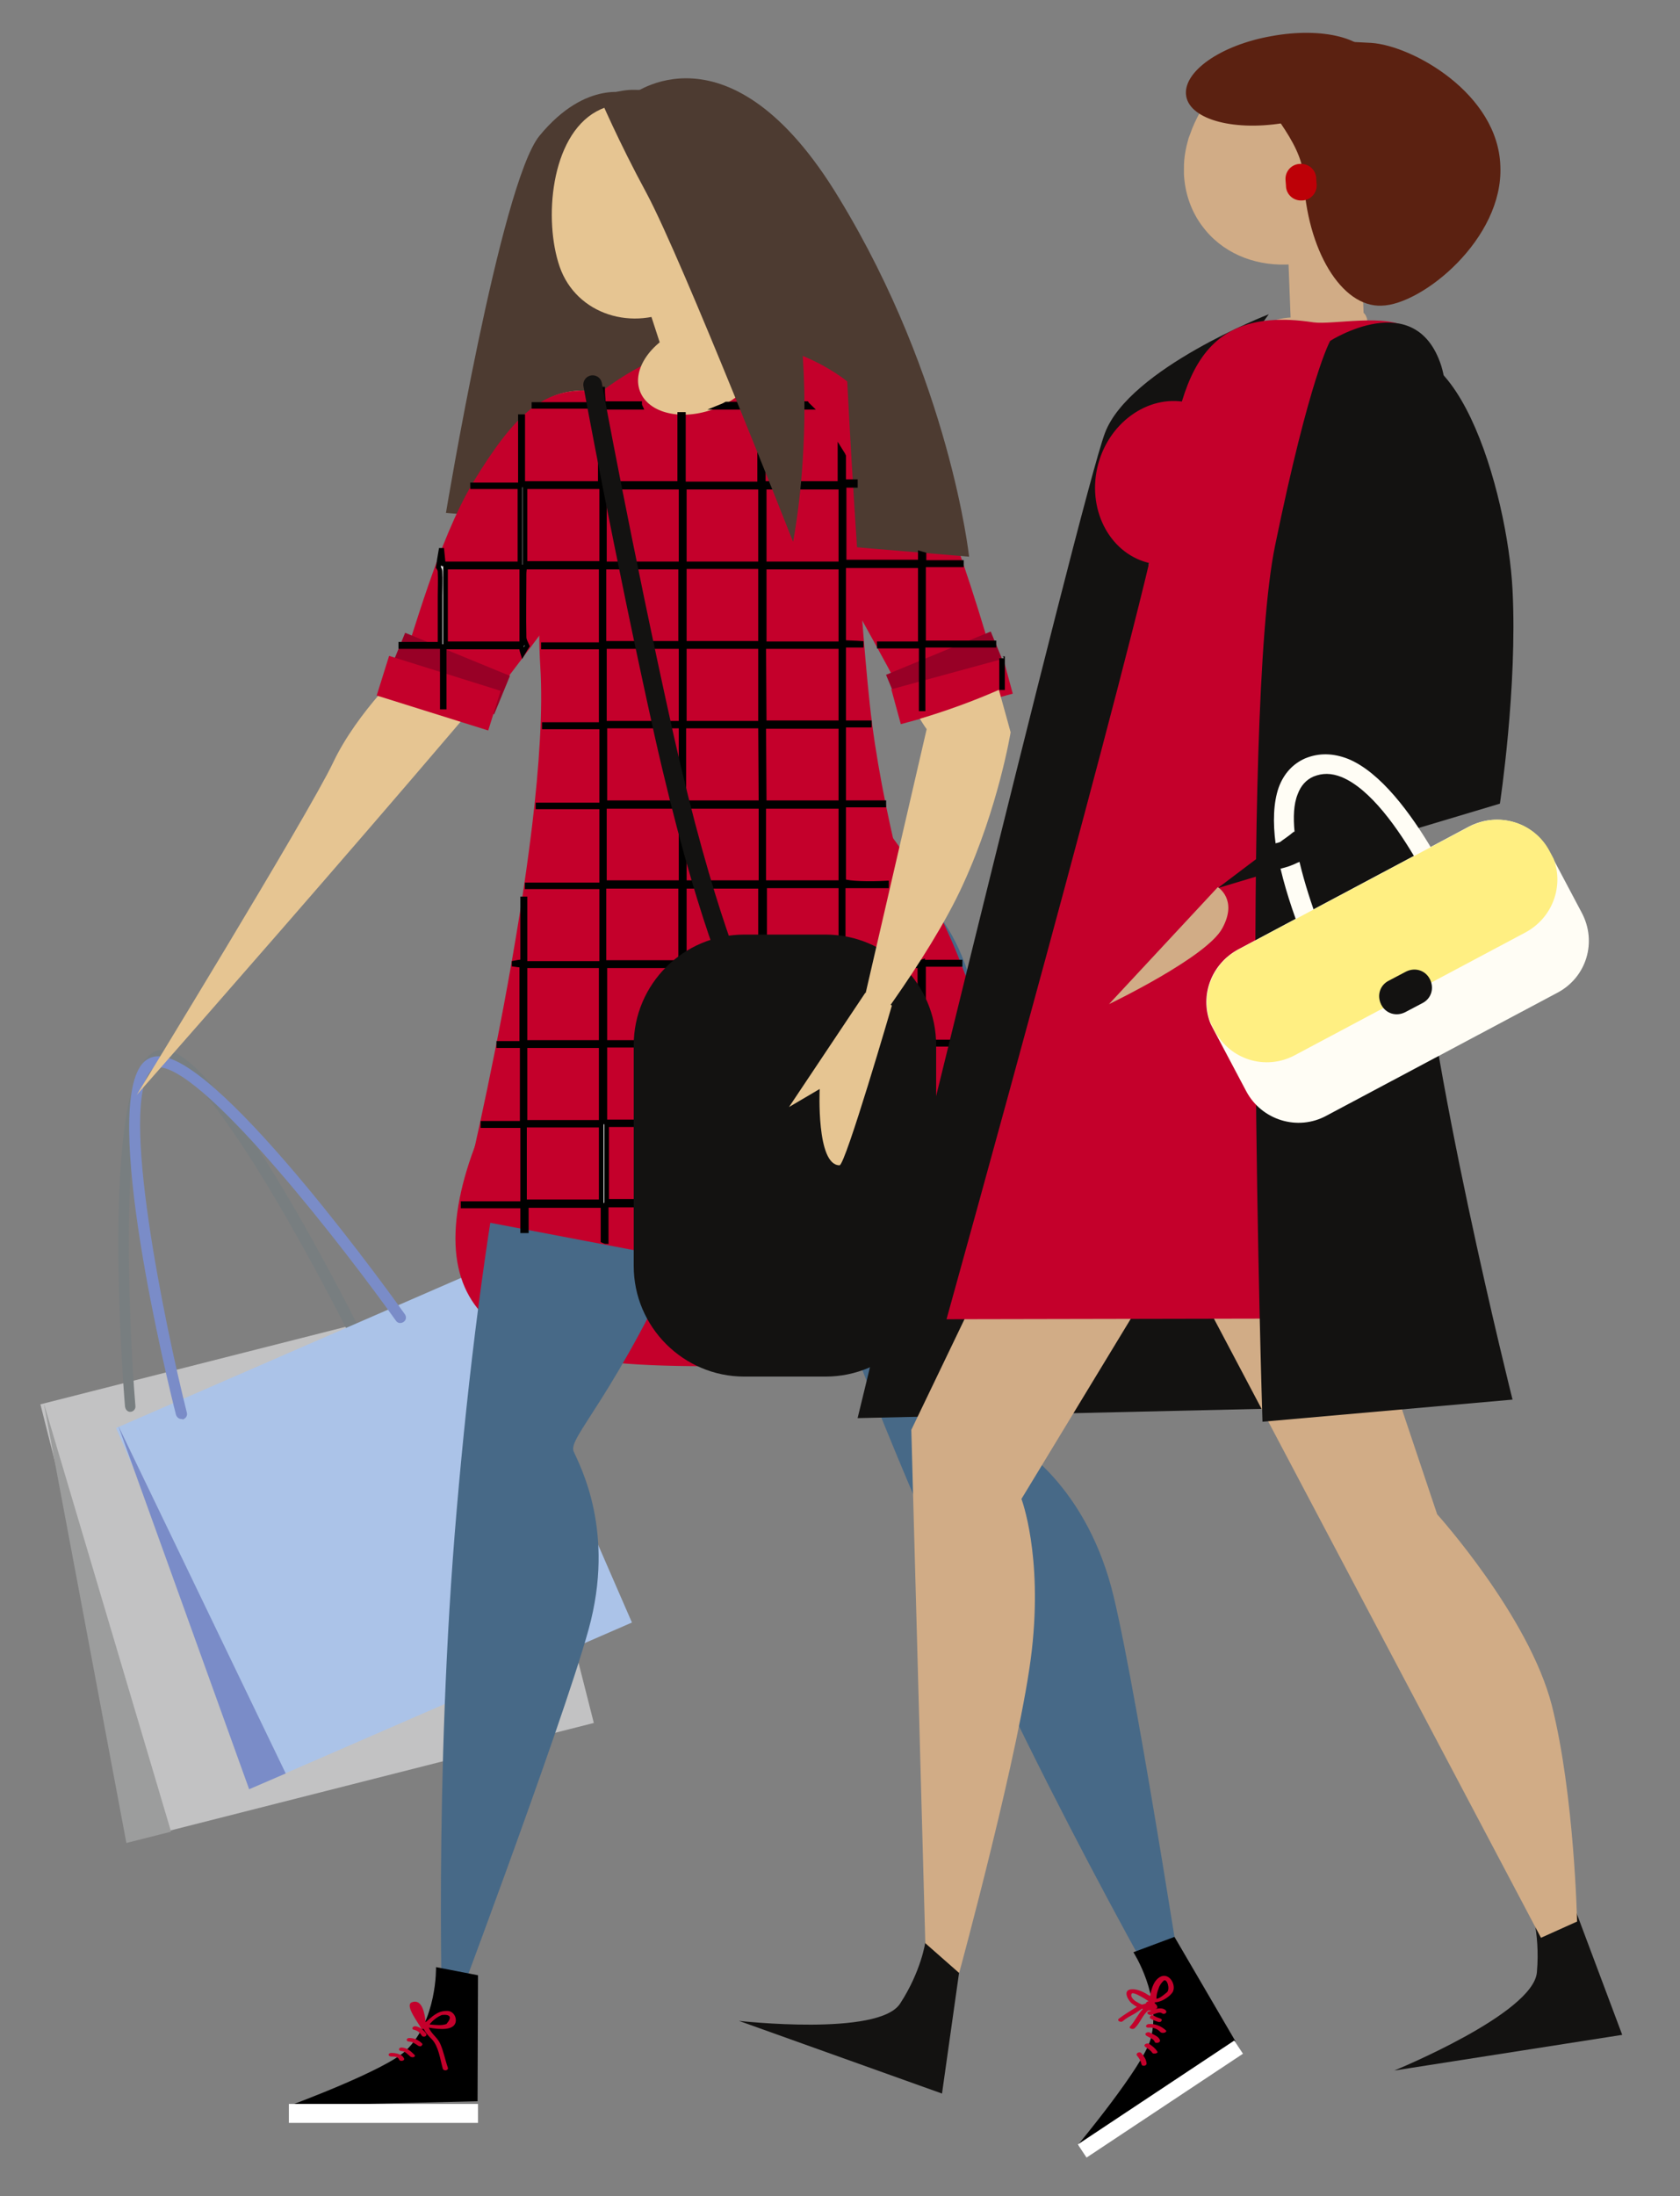 <?xml version="1.0" encoding="utf-8"?>
<!-- Generator: Adobe Illustrator 24.0.0, SVG Export Plug-In . SVG Version: 6.00 Build 0)  -->
<svg version="1.1" id="Layer_1" xmlns="http://www.w3.org/2000/svg" xmlns:xlink="http://www.w3.org/1999/xlink" x="0px" y="0px"
	 viewBox="0 0 372.2 486.4" style="enable-background:new 0 0 372.2 486.4;" xml:space="preserve">
<rect x="0" y="0" width="372.2" height="486.4" fill="#808080" stroke="none"/>
<style type="text/css">
	.st0{fill:#C2C2C3;}
	.st1{fill:#9C9D9D;}
	.st2{fill:#787E80;}
	.st3{fill:#ABC3E8;}
	.st4{fill:#7A8CC8;}
	.st5{fill:#C4002B;}
	.st6{fill:#4D3B31;}
	.st7{fill:#E6C592;}
	.st8{fill:#476987;}
	.st9{fill:#FFFFFF;}
	.st10{fill:#980026;}
	.st11{fill-rule:evenodd;clip-rule:evenodd;fill:#FFFFFF;stroke:#000000;stroke-width:1.036;stroke-miterlimit:10;}
	.st12{fill:#131211;}
	.st13{fill:none;stroke:#131211;stroke-width:4.142;stroke-linecap:round;stroke-miterlimit:10;}
	.st14{fill:#D1AC86;}
	.st15{fill:#5B2111;}
	.st16{fill:#BD0007;}
	.st17{fill:#FFFDF5;}
	.st18{fill:#FFEF82;}
</style>
<title>akcia_P44_mini</title>
<g>
	<g>
		<g>
			
				<rect x="19.6" y="297.1" transform="matrix(0.969 -0.246 0.246 0.969 -83.128 27.975)" class="st0" width="101.5" height="98.6"/>
			<polygon class="st1" points="9.7,310.8 28,408.2 37.9,405.7 			"/>
		</g>
		<g>
			<path class="st2" d="M28.7,312.7c-0.6-0.1-0.9-0.6-1-1.1c-0.6-7.2-5.3-70.5,5.9-78.3c1.1-0.8,2.4-0.9,3.9-0.6
				c13.6,3.6,42.7,62.6,43.9,65.2c0.3,0.7,0,1.3-0.6,1.7c-0.7,0.3-1.3,0-1.7-0.6c-8.3-16.9-31.9-61.1-42.3-63.9c-1-0.3-1.6,0-2,0.2
				c-8.5,5.9-6.4,56.9-4.8,76.1c0.1,0.7-0.5,1.3-1.1,1.3C28.9,312.7,28.8,312.7,28.7,312.7z"/>
		</g>
	</g>
	<g>
		<g>
			
				<rect x="39" y="295.3" transform="matrix(0.917 -0.399 0.399 0.917 -127.869 61.06)" class="st3" width="87.6" height="85.1"/>
			<polygon class="st4" points="26.2,315.8 55.2,396.3 63.3,392.8 			"/>
		</g>
		<g>
			<path class="st4" d="M40.2,314.3c-0.6,0-1-0.4-1.2-0.9c-1.8-7-16.9-68.7-7.1-78.2c1-0.9,2.3-1.4,3.8-1.2
				c14.1,1.3,52.4,54.8,54,57.1c0.4,0.6,0.3,1.3-0.3,1.7c-0.6,0.4-1.3,0.3-1.7-0.3c-10.9-15.3-41.5-55-52.2-56.1
				c-1-0.1-1.6,0.3-1.9,0.6c-7.4,7.2,3.1,57.2,7.8,75.9c0.2,0.7-0.3,1.3-0.9,1.5C40.4,314.3,40.3,314.3,40.2,314.3z"/>
		</g>
	</g>
	<path class="st5" d="M218.7,141.5l-20.7,8.7c-7.2-13.8-26.3-45-24.3-56.9c2.4-14.3,11.4-12.9,21.8-5.6
		C199.8,90.6,208.3,106.7,218.7,141.5z"/>
	<path class="st6" d="M139.7,21.2c0,0,21.8-17.7,46.2,22.7c24.6,40.4,28.8,79.4,28.8,79.4l-115.9-9.7c0,0,12.1-72.9,20.7-83.5
		c10.5-12.8,20.2-9.3,20.2-9.3"/>
	<path class="st5" d="M221,248.6c18.1,53.5-24,54-53.7,54c-29.6,0-66.4,1.5-66.4-28.3s36.8-79.7,66.4-79.7
		C196.9,194.6,211.5,220.4,221,248.6z"/>
	<g>
		<path class="st7" d="M128.6,86.5c8.6-0.3,17,14.9,9.6,28.5S30.3,242.5,30.3,242.5s38.1-62.2,43.5-73.6
			c5.4-11.4,16.4-21.6,16.4-21.6s6.4-25.6,15.7-40.5C115.1,91.8,119.9,86.9,128.6,86.5z"/>
		<path class="st5" d="M138.2,115c-1.1,2.2-23.8,32.8-27.7,37.6l-21.3-5.9c2.1-5,7.7-26.7,15.7-40c9.1-15,15.2-19.9,23.8-20.2
			C137.4,86.3,145.6,101.4,138.2,115z"/>
	</g>
	<path class="st5" d="M187.7,84.5c0,0,2.4,47.5,5,71.5c4.9,45.9,30.2,110.4,30.2,110.4l-121.3,3.1c0,0,20.5-83.3,18.1-121.9
		c-1.2-19.8,2.5-50.5,2.5-50.5s13.5-16.8,32.5-20.6C173.7,72.6,187.7,84.5,187.7,84.5z"/>
	<g>
		<path class="st7" d="M158.6,38c5.3,9.7,2,24.4-8.2,30c-10.1,5.6-22.7,1.7-26.4-8.9c-3.6-10.4-2-28.8,8.1-34.4
			C142.3,19.1,153.2,28.3,158.6,38z"/>
		<rect x="143.6" y="52.3" transform="matrix(0.951 -0.309 0.309 0.951 -13.137 50.251)" class="st7" width="17" height="28.5"/>
		<path class="st7" d="M168.2,76.5c1.9,4.9-2.5,11.2-9.8,14c-7.3,2.8-14.7,1.1-16.6-3.8c-1.9-4.9,2.5-11.2,9.8-14
			C158.8,70,166.3,71.7,168.2,76.5z"/>
	</g>
	<path class="st8" d="M201.2,196.5c-11.3-7.7-29.4-6.3-35.1,10.5s16.8,79.9,42,137.4s56.1,110,56.1,110s-11.9-77.7-17.5-100.9
		s-19.6-32.3-22.4-34.3s2.1-15.4-2.1-58.9C218,216.8,212.4,204.2,201.2,196.5z"/>
	<path class="st8" d="M164.7,209.4c-6.1-11.9-22.6-19.8-35.4-8.8c-12.8,11.1-23,74-28.1,133.6C96,394,98.1,452.4,98.1,452.4
		s26.3-69.8,32.3-91.5s-1.9-36.2-3.3-39.4c-1.4-3.1,9.1-11.6,25.9-49.3C169.7,234.5,170.8,221.3,164.7,209.4z"/>
	<g>
		<g>
			<path d="M251.1,432.4c0,0,6.4,9.9,3.8,19.3c-1.7,6.1-16.2,23.5-16.2,23.5l35-23.1l-13.5-23.1L251.1,432.4z"/>
			<g>
				<path class="st5" d="M255.8,443.5c1.3,0,3-1,3.8-2c1.2-1.3-0.2-4.4-2.2-3.8c-1.7,0.6-2.3,2.7-2.6,4.4c-0.4-0.2-0.7-0.4-1-0.6
					c-0.9-0.5-1.9-0.9-2.9-0.9c-2.3,0-1.1,2.3-0.2,3.1c0.4,0.3,0.8,0.6,1.2,0.8c-0.1,0-0.1,0.1-0.2,0.1c-1.3,0.8-2.6,1.6-3.8,2.5
					c-0.6,0.5,0.5,0.9,0.8,0.6c0.8-0.7,1.6-1.1,2.5-1.6c0.7-0.4,1.2-0.8,1.8-1.2c0.1,0,0.1,0,0.2,0.1c-1.1,1.1-1.7,2.6-2.8,3.8
					c-0.5,0.5,0.7,0.8,1,0.4c1.2-1.1,1.7-2.9,3-3.9c0.2,0,0.5,0,0.7,0c-0.2,0.1-0.4,0.2-0.6,0.2c-0.8,0.4,0.1,0.9,0.7,0.8
					c0.5-0.2,1.7-0.8,2.2-0.4s1.4-0.1,0.8-0.7c-0.6-0.5-1.5-0.4-2.3-0.2c0.1,0,0.2-0.1,0.3-0.1c0.2-0.1,0.2-0.3,0.2-0.4
					c-0.1-0.4-0.3-0.6-0.6-0.8C255.9,443.7,255.9,443.6,255.8,443.5C255.7,443.6,255.8,443.6,255.8,443.5z M256.7,440.4
					c0.2-0.7,0.6-1.2,1.1-1.7c0.8-0.6,1.5,2,0.7,2.6c-0.5,0.4-1.6,1.4-2.3,1.4C256.2,441.9,256.4,441.1,256.7,440.4z M253,444
					c-0.5-0.2-1-0.5-1.5-0.8c-0.5-0.4-1.1-1-0.8-1.6c0.3-0.5,2.2,0.7,2.4,0.8c0.4,0.2,0.8,0.5,1.3,0.8v0.1c-0.3,0-0.5,0.2-0.5,0.4
					C253.8,443.8,253.4,443.9,253,444z"/>
				<path class="st5" d="M257.1,447.1c-0.5-0.2-0.9-0.3-1.4-0.6c-0.3-0.2-0.6-0.2-0.8,0c-0.2,0.2-0.2,0.5,0,0.6
					c0.5,0.3,1,0.5,1.6,0.7c0.3,0.1,0.7,0.1,0.8-0.2C257.5,447.5,257.4,447.2,257.1,447.1z"/>
				<path class="st5" d="M258.3,449.7c-1-0.9-2.3-1.5-3.8-1.4c-0.8,0.1-0.8,0.9,0,0.8c1-0.1,2,0.3,2.6,1
					C257.6,450.5,258.7,450.1,258.3,449.7z"/>
				<path class="st5" d="M257,451.9c-0.3-0.9-1.4-1.2-2.2-1.7c-0.5-0.3-1.5,0.2-0.8,0.7c0.6,0.4,1.6,0.7,1.8,1.3
					C255.9,452.7,257.1,452.5,257,451.9z"/>
				<path class="st5" d="M256.4,454.4c-0.5-0.8-1.1-1.2-1.8-1.7c-0.5-0.3-1.5,0.2-0.8,0.7c0.6,0.4,1.2,0.8,1.5,1.3
					C255.5,455,256.7,454.8,256.4,454.4z"/>
				<path class="st5" d="M252.9,454.8c-0.3-0.5-1.4-0.1-1,0.5c0.5,0.6,0.8,1.1,1,1.9c0.1,0.6,1.3,0.4,1.1-0.3
					C253.9,456.1,253.5,455.5,252.9,454.8z"/>
			</g>
			
				<rect x="236.3" y="463.3" transform="matrix(0.833 -0.553 0.553 0.833 -214.257 219.713)" class="st9" width="41.6" height="3.5"/>
		</g>
	</g>
	<g>
		<g>
			<path d="M96.6,435.7c0,0,0.3,11.8-6.7,18.5c-4.6,4.4-25.8,12.2-25.8,12.2l41.7-1l0.1-27.9L96.6,435.7z"/>
			<g>
				<path class="st5" d="M94.4,450.4c-0.6-0.8-1.3-1.4-2.3-1.6c-0.7-0.1-1.1,0.7-0.3,0.8c0.8,0.2,1.2,0.6,1.6,1.2
					C93.7,451.4,94.8,451,94.4,450.4z"/>
				<path class="st5" d="M93.5,452.6c-0.8-0.8-1.8-1.2-2.8-1.2c-0.8,0-0.8,0.8,0,0.8c0.7,0,1.3,0.5,1.8,0.8c0.2,0.2,0.6,0.3,0.8,0.2
					C93.5,453,93.7,452.8,93.5,452.6z"/>
				<path class="st5" d="M91.8,455.1c-0.8-0.8-1.6-1.5-2.8-1.6c-0.8,0-0.8,0.8,0,0.8c0.7,0,1.3,0.7,1.8,1.1
					C91.2,455.9,92.3,455.6,91.8,455.1z"/>
				<path class="st5" d="M89.5,455.9c-0.5-1-1.9-1.2-2.8-1.2c-0.8,0-0.8,0.8,0,0.8c0.6,0,1.4,0,1.7,0.6
					C88.5,456.7,89.8,456.5,89.5,455.9z"/>
				<path class="st5" d="M101,447.5c0-1.2-0.9-2.2-2.1-2.1c-2,0-3.2,1.3-4.6,2.5c-0.2-2-0.8-5.3-3.1-4.4c-1.6,0.7,1.7,4.8,2,5.6
					c0.1,0.2,0.2,0.3,0.4,0.3c0,0,0,0,0.1,0s0.1,0,0.2,0c0.4,0.9,1.1,1.6,1.8,2.3c1.5,1.6,1.8,4.4,2.4,6.5c0.2,0.6,1.4,0.4,1.1-0.3
					c-0.6-1.7-0.9-3.5-1.7-5.3c-0.6-1.3-2-2.2-2.5-3.5C97.3,449.5,100.9,449.9,101,447.5z M95.2,448.4c0-0.1,0.1-0.1,0.1-0.2
					c0.7-0.8,1.6-1.5,2.6-1.9c1.9-0.2,2.3,0.5,1,2C97.8,448.7,96.5,448.5,95.2,448.4z"/>
			</g>
			<rect x="64" y="466" class="st9" width="41.9" height="4.2"/>
		</g>
	</g>
	
		<rect x="95" y="136.7" transform="matrix(0.38 -0.925 0.925 0.38 -76.284 184.598)" class="st10" width="9.2" height="25.1"/>
	
		<rect x="92.7" y="140.6" transform="matrix(0.299 -0.954 0.954 0.299 -78.395 200.446)" class="st5" width="9.2" height="25.9"/>
	<path class="st8" d="M106.4,248.3"/>
	<path class="st5" d="M101.6,269.5l44.1,8.4l15.1-51.3l13.3,51.9l50.1-7.9c0,0,0-51.9-28.3-87.5c-22.2-27.9-68.8-34.4-68.8-34.4
		s-8.4,65.8-11.4,73.6C112.4,230.2,101.6,269.5,101.6,269.5z"/>
	
		<rect x="196.9" y="144.4" transform="matrix(0.924 -0.382 0.382 0.924 -40.796 91.254)" class="st10" width="25.1" height="8"/>
	<rect x="198" y="149.2" transform="matrix(0.965 -0.263 0.263 0.965 -32.84 60.766)" class="st5" width="25.7" height="8"/>
	<g>
		<path class="st11" d="M224.4,266.4c-0.7-0.1-1.4-0.2-2.3-0.3v-17.5h-17.4v-17.3H218c0-0.2,0-0.3,0-0.5h-13.4v-17.2h8.1
			c0-0.2,0-0.3,0-0.5h-8.3V213c-0.6,0.2-1.2,0.5-1.8,0.7c0,0.1,0,0.2,0,0.2h1.2v16.9h-8c0,0.2,0,0.5,0,0.7h8v17H187v-17h1.6
			c0-0.2,0-0.5,0-0.7h-1.8v-16.9h5.4c0-0.3,0-0.5,0.1-0.8l0,0h-5.5v-16.9h9.6c0-0.2,0-0.4,0-0.6c-3.9,0.2-8.2,0.1-9.5-0.4v-16.9h8.9
			c0-0.2,0-0.3,0-0.5h-8.9v-17.2h5.7c0-0.2,0-0.3,0-0.5h-5.7v-17.2h3.9c0-0.1,0-0.3,0-0.4c-1.3-0.1-2.6-0.1-3.9-0.2v-17h17v17.3
			h-9.1c0,0.2,0,0.3,0,0.5h9.3v13.9h0.4v-14.1h15.7c0-0.2,0-0.3,0-0.5h-15.6v-17.3h8.4c0-0.2,0-0.3,0-0.5h-8.3v-1.8
			c-0.3-0.1-0.5-0.1-0.8-0.2v1.9H187v-17h2.5c0-0.3,0-0.5,0-0.8h-2.6V101c-0.2-0.5-0.5-0.8-0.8-1.3v7.4h-17V90.2h10.4
			c-0.3-0.3-0.6-0.5-0.8-0.8h-9.8V79c-0.2-0.2-0.3-0.4-0.5-0.6v11.1h-7.5c-0.5,0.3-1,0.5-1.5,0.7h8.9v17h-16.9V91.8
			c-0.3,0-0.5,0-0.8,0v15.3h-17V90.2h8.3c-0.1-0.2-0.2-0.5-0.2-0.8h-8c-0.1-1.1-0.2-2.2-0.2-3.2c-0.2,0-0.3,0-0.5,0v3.4h-14.7
			c0,0.1,0,0.3,0,0.4h14.7v17.1h-17.2V92.3c-0.2,0-0.3,0-0.5,0v15.1h-10.6c0,0.1,0,0.3,0,0.4h10.5v17.1h-17c-0.1-1-0.2-2.1-0.3-3
			c-0.1,0-0.1,0-0.2,0c-0.2,1.2-0.4,2.3-0.6,3.7c0.1,0.1,0.4,0.6,0.4,1c0.1,1.8,0,3.7,0,5.4v10.7h-8.7c0,0.2,0,0.3,0,0.5H98v13.4
			h0.4v-13.3h17.1c0.1,0.6,0.2,1.1,0.3,1.4c0.4-0.7,0.8-1.3,1-1.6c-0.3-0.7-0.7-1.3-0.7-2c-0.1-4.7,0-9.3,0-14c0-0.5,0.1-1,0.1-1.5
			h17v17.2h-12.8c0,0.2,0,0.3,0,0.5h12.8v17.2h-12.6c0,0.2,0,0.4,0,0.5h12.7v17.3h-14.1c0,0.1,0,0.3,0,0.4h14.1v17.3h-16.5
			c0,0.1,0,0.3,0,0.4h16.5v17h-17v-14.3c-0.2,0-0.3,0-0.5,0V213c-0.8,0.1-1.4,0.2-1.9,0.3c0,0.1,0,0.2,0,0.3
			c0.6,0.1,1.1,0.1,1.7,0.2v17.3h-5.1c0,0.2,0,0.3,0,0.5h5.2v17.2H107c0,0.2,0,0.3,0,0.5h8.8v17.3h-13.2c0,0.2,0,0.3,0,0.5h13.2v5.5
			c0.3,0,0.5,0,0.8,0V267h17v7.8c0.2,0.1,0.5,0.2,0.7,0.2v-8.1h15.1c0,0,0,0,0-0.1s0-0.4,0-0.7h-15v-17h16.9v8.7
			c0.2,0,0.4-0.1,0.6-0.1c0-0.1,0-0.2,0-0.2c0-0.7,0.1-1.3,0.2-1.9v-6.5h2.6c0-0.2,0-0.5,0-0.7h-3v-16.9h17v16.9h-4.8
			c0,0.2,0,0.5,0,0.7h4.7v17h-9.8c0,0.3,0,0.5,0,0.8h9.9v16.9h-14.8c0,0.3,0,0.5,0,0.8h15v14.7c0.1,0,0.3,0,0.5,0v-14.7h14
			c0-0.2,0-0.4,0-0.7h-13.9v-17h16.9v9.3c0.3,0,0.5,0,0.8-0.1V267h17v6.5c0.2,0,0.5-0.1,0.7-0.1V267h17.2v4.6c0.2,0,0.3,0,0.5,0
			v-4.7c0.9-0.1,1.6-0.2,2.3-0.2C224.4,266.6,224.4,266.5,224.4,266.4z M115.5,142.6H98.7v-17h16.9V142.6z M116.3,213.9h16.9v17
			h-16.9V213.9z M133.2,266.2h-17v-17h17V266.2z M133.2,248.6h-16.9v-17h16.9V248.6z M133.3,124.8h-17v-17h17V124.8z M133.9,160.2
			v-17h17v17H133.9z M150.9,160.8v17H134v-17H150.9z M133.9,107.9h17v17h-17V107.9z M133.8,125.6h17v16.9h-17V125.6z M133.8,213.2
			v-16.9h17v16.9H133.8z M150.9,248.5H134v-17h16.9V248.5z M150.9,230.9H134v-17h16.9V230.9z M150.9,195.5h-17v-16.9h17V195.5z
			 M151.6,107.9h16.9v17h-16.9V107.9z M151.6,125.5h16.9v17h-16.9V125.5z M151.6,143.2h16.9v17h-16.9V143.2z M151.6,178.6h17v16.9
			h-17V178.6z M168.5,230.9h-17v-17h17V230.9z M168.5,213.3h-16.9v-17h16.9V213.3z M168.6,177.8h-17.1v-17h17L168.6,177.8
			L168.6,177.8z M186.3,213.9v17h-16.9v-17L186.3,213.9L186.3,213.9z M186.3,213.2h-16.9v-17h16.9V213.2z M186.3,142.6h-17v-17h17
			V142.6z M169.3,107.9h17v17h-17V107.9z M169.2,143.2h17.1v16.9h-17L169.2,143.2L169.2,143.2z M169.2,160.9h17.1v16.9h-17
			L169.2,160.9L169.2,160.9z M169.2,195.5v-16.9h17.1v16.9H169.2z M186.3,266.2h-17v-17h17V266.2z M186.3,248.6h-16.9v-17h16.9
			V248.6z M203.9,266.3H187v-17h16.9V266.3z M221.6,266.2h-17v-16.9h17V266.2z"/>
		<path class="st11" d="M222.1,145.9c0,2.2,0,4.2,0,6.4c-0.1,0-0.2,0-0.2,0c0-2.2,0-4.3,0-6.5C221.9,145.9,222,145.9,222.1,145.9z"
			/>
	</g>
	<path class="st6" d="M132.8,21.4c0,0,4.1,9.7,10.5,21.5c8,15,32.4,77.1,32.4,77.1s10.3-50.9-10.7-89.7c-5.5-10.3-21-10.4-24.5-10.4
		C137.3,19.8,132.8,21.4,132.8,21.4z"/>
	<path class="st12" d="M207.4,280.4c0,13.5-11,24.5-24.5,24.5h-18c-13.5,0-24.5-11-24.5-24.5v-48.9c0-13.5,11-24.5,24.5-24.5h18
		c13.5,0,24.5,11,24.5,24.5V280.4z"/>
	<path class="st13" d="M131.3,85.2c0,0,6.5,35.6,15.7,77.1c9.3,41.4,16.9,56.9,16.9,56.9"/>
	<g>
		<path class="st7" d="M203.8,159.2c0.9,1.5,1.5,2.3,1.5,2.3l-16.9,73.1c0,0,17.3-21.8,25-38.8c7.8-17,10.5-33.6,10.5-33.6
			s-1-3.7-2.6-9.4C215.6,155.3,209.8,157.4,203.8,159.2z"/>
		<path class="st7" d="M191.7,219.9l-16.9,25.3l6.8-4c0,0-0.8,16.9,4.4,16.9c1.3,0,11.6-35.4,11.6-35.4L191.7,219.9z"/>
	</g>
</g>
<g>
	<path class="st12" d="M190,314.1l104.7-2.4c0,0-46.6-166.6-39.7-189.2c9.6-31.1,26.1-52.9,26.1-52.9s-30.9,12-36.3,26.3
		C239.4,110.1,190,314.1,190,314.1z"/>
	<g>
		<path class="st12" d="M349.2,423.5l10.2,27.2l-50.5,7.9c0,0,30.9-12.6,31.6-21.8c0.8-9.2-1.7-15.6-1.7-15.6L349.2,423.5z"/>
		<path class="st12" d="M212.5,436.8l-3.8,26.9l-45-16.1c0,0,30.9,3.5,35.7-3.8c4.7-7.2,5.6-13.6,5.6-13.6L212.5,436.8z"/>
		<path class="st14" d="M232.9,252.2l-31,64.5l3.1,113.7l7.5,6.6c0,0,13.7-50.3,16.1-71.5c2.4-21.2-2.3-33.5-2.3-33.5l39.7-65.4
			L232.9,252.2z"/>
		<path class="st14" d="M263.2,281.2l78.2,148l8-3.6c0,0-0.6-28.1-5.6-47.9c-5.1-19.8-25.4-42.3-25.4-42.3l-20.8-62l-33.9,5.6"/>
	</g>
	<path class="st14" d="M303.3,50.8c-0.7,0.7-1.3,1.2-2.1,1.8c-0.3,0.2-0.7,0.5-0.9,0.7c-4.8,3.5-10.2,5.2-15.4,5.3
		c-7.3,0.2-14.3-2.7-18.6-8.6c-0.1-0.1-0.2-0.3-0.3-0.4c-2.3-3.3-3.5-7.1-3.7-11c0-0.3,0-0.6,0-0.9c0-0.2,0-0.4,0-0.6
		c0-2.2,0.4-4.3,1-6.4c0.1-0.3,0.2-0.6,0.3-0.8c0.6-1.8,1.4-3.5,2.3-5.1c2-3.4,4.8-6.5,8.3-8.9s7.2-4,11.1-4.8
		c6.5-1.3,12.9-0.1,18,3.3c0.2,0.1,0.3,0.2,0.5,0.3c1.8,1.3,3.5,2.9,4.8,4.9c1.2,1.8,2.2,3.7,2.7,5.6
		C313.9,33.7,310.8,43.8,303.3,50.8z"/>
	
		<rect x="285.5" y="42.6" transform="matrix(0.999 -3.845370e-02 3.845370e-02 0.999 -1.981 11.332)" class="st14" width="16.2" height="29.2"/>
	<g>
		<path class="st15" d="M304.1,13.8c0.9,5.3-7.5,11.3-18.9,13.3c-11.4,2.1-21.5-0.5-22.4-5.8c-0.9-5.3,7.5-11.3,18.9-13.3
			C293.1,5.9,303.1,8.5,304.1,13.8z"/>
		<path class="st15" d="M332.4,36.8c0.7,16.1-17.3,30.7-26.3,30.9c-8.9,0.4-16.6-12.4-17.3-28.5s-35.5-32.8,15-29.7
			C312.9,10.1,331.9,20.7,332.4,36.8z"/>
	</g>
	<path class="st14" d="M303.1,72.8c0,2.3-5.1,4.4-11.5,4.7c-6.5,0.3-11.8-1.5-11.9-3.8c-0.1-2.3,4.1-4.2,11.8-3.1
		C297.9,71.5,303,65.1,303.1,72.8z"/>
	<g>
		<path class="st5" d="M274.6,111.1c-2.6,9.8-11.8,15.8-20.4,13.5c-8.6-2.3-13.5-12.1-10.9-21.8s11.8-15.8,20.4-13.5
			C272.2,91.6,277.2,101.4,274.6,111.1z"/>
		<path class="st5" d="M256.9,114.2c-4.5,24.5-47.2,178-47.2,178l103.2-0.2c0,0-15-108-10.8-154.1c4.1-46,16.7-60.2,10-65.1
			c-4.8-3.5-16.8-0.8-21.1-1.4C261.7,66.9,261.3,89.8,256.9,114.2z"/>
	</g>
	<path class="st12" d="M294.7,75.5c0,0,18.9-12.1,24.6,5.5c5.5,17.6-7.2,78.6-5.3,115.8c2,37.2,21.1,113.2,21.1,113.2l-55.4,4.9
		c0,0-5-156.5,2.8-194.1C290.2,83.3,294.7,75.5,294.7,75.5z"/>
	<g>
		<path class="st12" d="M269.8,196.7l40.5-30.6c0,0-18.8-77.6-7.2-85.5c19.1-13.2,30.9,28.5,32,50.1c1.1,21.6-2.8,47.3-2.8,47.3
			L269.8,196.7z"/>
		<path class="st14" d="M245.7,222.4l24.1-25.9c0,0,4.5,2.7,1,9.1C267.4,212,245.7,222.4,245.7,222.4z"/>
	</g>
	<path class="st16" d="M291.7,40.9c0.1,1.9-1.4,3.5-3.3,3.5l0,0c-1.9,0.1-3.5-1.4-3.5-3.3l-0.1-1.3c-0.1-1.9,1.4-3.5,3.3-3.5l0,0
		c1.9-0.1,3.5,1.4,3.5,3.3L291.7,40.9z"/>
	<g>
		<path class="st17" d="M287.9,190.9c-0.2,0.1-0.3,0.1-0.5,0.2c-1.2,0.6-2.4,1-3.7,1.3c2.8,11.9,8.6,23.8,9,24.6l3.8-1.9
			C294.3,210.4,290.1,200.2,287.9,190.9z"/>
		<path class="st17" d="M298.7,168.1c-3.3-1.3-6.5-1.4-9.6-0.1c-2.7,1.2-4.7,3.4-5.8,6.4c-1.2,3.4-1.3,7.8-0.7,12.4
			c0.2-0.1,0.3-0.1,0.4-0.1c0.2-0.1,0.4-0.1,0.6-0.2c0.9-0.7,1.9-1.3,2.8-2.1c0.1-0.1,0.3-0.2,0.4-0.2c-0.3-3.2-0.2-6.1,0.7-8.3
			c0.7-1.9,1.9-3.2,3.5-3.9c2-0.8,3.9-0.8,6.2,0.1c12.7,5.2,24.7,34.7,24.9,35l4-1.6C325.4,204.2,313,174,298.7,168.1z"/>
	</g>
	<g>
		<path class="st17" d="M345,219.9l-51.1,27.2c-6.4,3.5-14.4,1-17.8-5.4l-7.2-13.6c-0.3-0.6-0.6-1.1-0.8-1.6
			c-2.3-6.1,0.3-13,6.2-16.2l51.1-27.2c6.5-3.4,14.4-1,17.8,5.4l0.9,1.7l6.3,11.9C353.9,208.6,351.5,216.5,345,219.9z"/>
		<path class="st18" d="M338,206.5l-51.1,27.2c-6.5,3.5-14.4,1-17.8-5.4l-0.9-1.8c-2.3-6.1,0.3-13,6.2-16.2l51.1-27.2
			c6.5-3.4,14.4-1,17.8,5.4l0.9,1.7C346.5,196.4,343.9,203.3,338,206.5z"/>
		<path class="st12" d="M311.3,224.2c-2,1-4.3,0.3-5.3-1.7l0,0c-1-2-0.3-4.3,1.7-5.3l3.8-2c2-1,4.3-0.3,5.3,1.7l0,0
			c1,2,0.3,4.3-1.7,5.3L311.3,224.2z"/>
	</g>
</g>
</svg>
